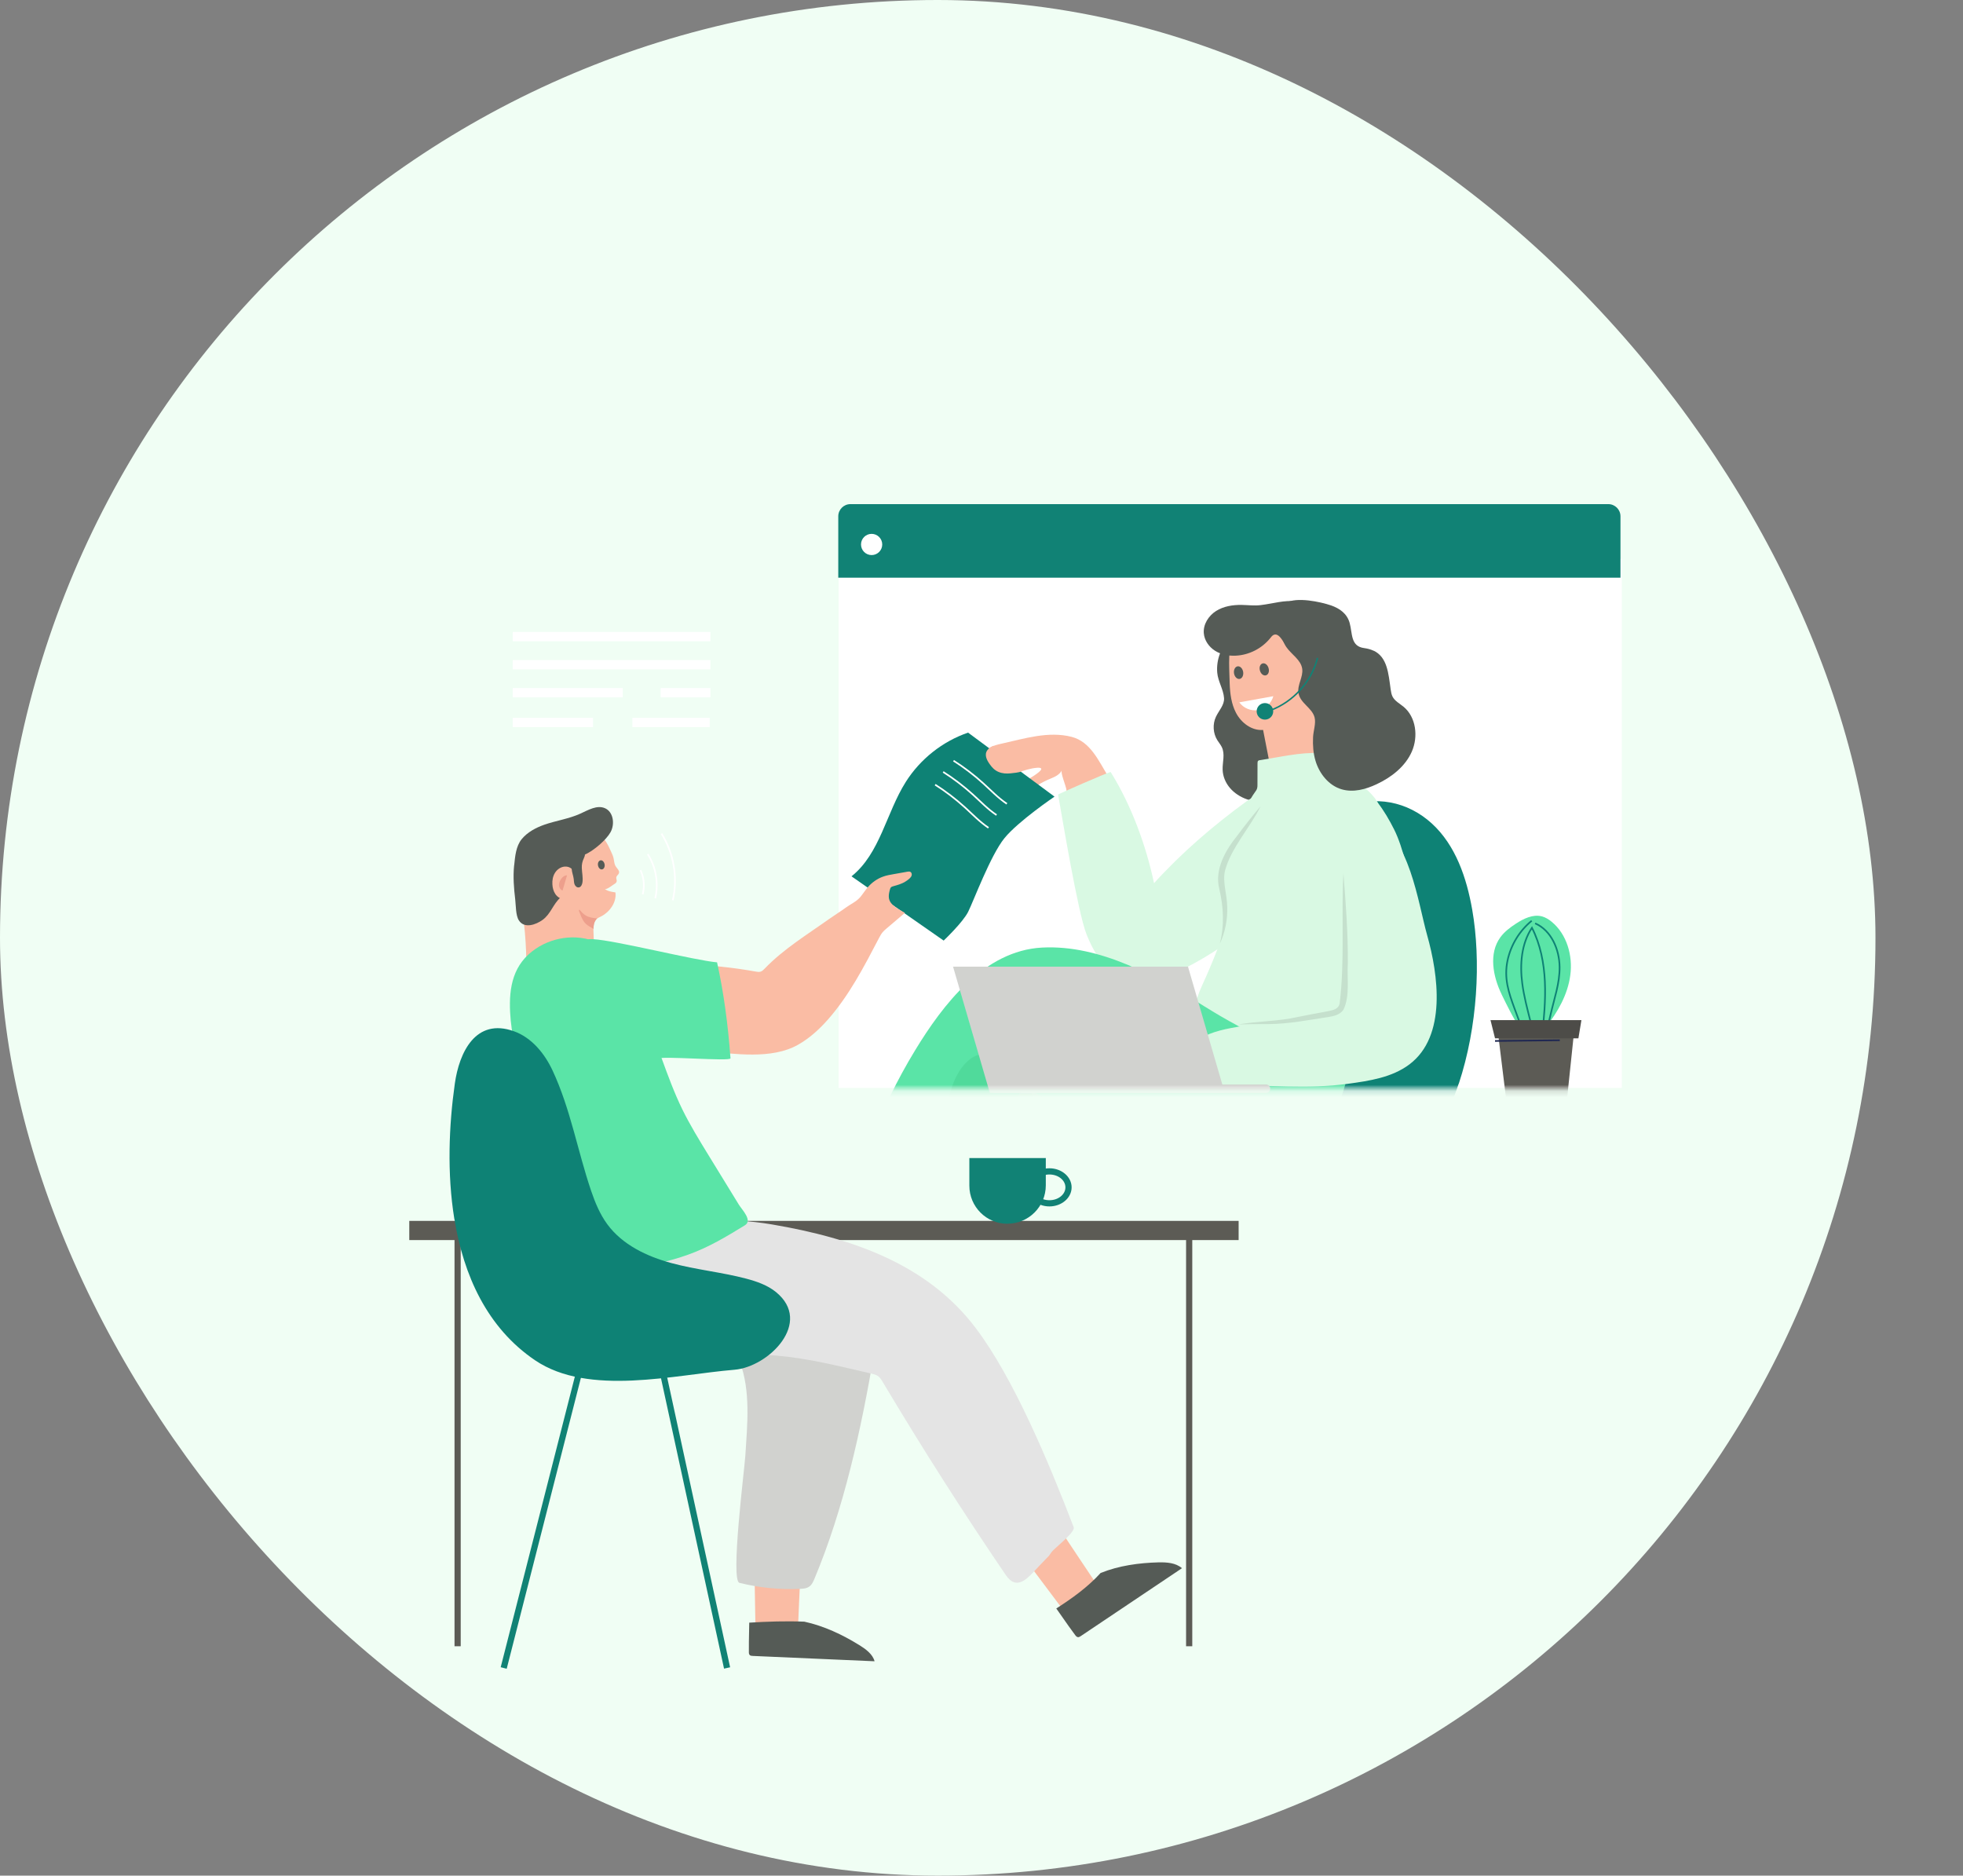<svg xmlns="http://www.w3.org/2000/svg" width="314" height="300" viewBox="0 0 314 300" fill="none"><rect x="0" y="0" width="314" height="300" fill="#808080" stroke="none"/><rect width="300" height="300" rx="150" fill="#F0FEF4"></rect><path d="M190.715 198.1H189.725V263.31H190.715V198.1Z" fill="#5C5B55"></path><path d="M73.696 198.1H72.705V263.31H73.696V198.1Z" fill="#5C5B55"></path><path d="M198.13 195.276H65.468V198.345H198.13V195.276Z" fill="#5C5B55"></path><path d="M103.607 136.616C104.931 138.685 105.373 141.284 104.814 143.676" stroke="white" stroke-width="0.266" stroke-miterlimit="10"></path><path d="M105.805 133.331C107.786 136.459 108.453 140.391 107.619 144" stroke="white" stroke-width="0.266" stroke-miterlimit="10"></path><path d="M102.45 139.185C103.019 140.372 103.137 141.764 102.803 143.039" stroke="white" stroke-width="0.266" stroke-miterlimit="10"></path><path d="M259.425 89.39H134.138V174.016H259.425V89.39Z" fill="white"></path><path d="M136.031 80.633H257.267C258.336 80.633 259.209 81.506 259.209 82.575V92.4H134.089V82.575C134.089 81.506 134.962 80.633 136.031 80.633Z" fill="#118275"></path><path d="M139.424 88.782C140.361 88.782 141.121 88.022 141.121 87.086C141.121 86.149 140.361 85.389 139.424 85.389C138.487 85.389 137.728 86.149 137.728 87.086C137.728 88.022 138.487 88.782 139.424 88.782Z" fill="white"></path><mask id="mask0_880_4674" style="mask-type:luminance" maskUnits="userSpaceOnUse" x="134" y="89" width="126" height="86"><path d="M259.425 89.39H134.138V174.163H259.425V89.39Z" fill="white"></path></mask><g mask="url(#mask0_880_4674)"><path d="M166.198 122.799C167.434 122.868 165.139 124.231 164.835 124.417C164.384 124.701 163.952 125.094 163.844 125.623C163.835 125.682 163.825 125.751 163.844 125.809C163.874 125.888 163.962 125.927 164.041 125.956C164.747 126.202 165.492 125.878 166.09 125.515C166.689 125.152 167.297 124.848 167.983 124.564C168.709 124.27 169.484 123.927 169.837 123.23C169.641 123.623 170.435 125.574 170.533 126.064C170.739 127.123 170.886 128.192 170.974 129.261C171.141 131.252 171.121 133.331 171.524 135.292C172.504 140.077 173.789 144.451 176.162 148.795C177.114 150.54 178.281 152.315 180.085 153.129C181.988 153.992 184.204 153.619 186.234 153.129C191.942 151.756 197.768 149.314 201.877 144.99C203.544 143.235 205.633 140.773 205.456 138.204C205.329 136.38 204.172 134.782 202.652 133.841C200.965 132.791 198.464 133.213 196.699 133.88C195.218 134.439 193.864 135.282 192.54 136.135C189.49 138.096 186.499 140.146 183.655 142.382C182.027 141.009 181.968 138.224 181.507 136.292C180.978 134.017 180.379 131.752 179.614 129.536C178.997 127.741 178.3 125.839 177.29 124.221C175.76 121.769 174.466 118.641 171.416 117.857C167.718 116.905 163.854 118.141 160.255 118.935C159.588 119.082 158.911 119.239 158.323 119.592C157.735 119.945 157.254 120.544 157.225 121.22C157.195 121.808 157.499 122.367 157.921 122.779C159.274 124.103 161.108 124.015 162.815 123.534C163.844 123.24 164.864 122.868 165.933 122.799C166.031 122.799 166.12 122.799 166.198 122.799Z" fill="#FABCA4"></path><path d="M203.142 115.209C203.231 112.375 202.917 109.522 202.211 106.776C201.926 105.678 201.436 104.658 201.171 103.569C201.024 102.981 201.083 102.187 200.759 101.657C199.847 100.157 197.817 101.02 196.817 101.981C195.326 103.412 194.532 105.53 194.708 107.59C194.836 109.012 195.699 110.257 195.797 111.649C195.875 112.748 194.973 113.64 194.502 114.64C193.943 115.827 194.031 117.298 194.738 118.416C194.963 118.778 195.248 119.102 195.434 119.485C195.993 120.632 195.532 121.897 195.571 123.103C195.601 124.191 196.052 125.241 196.768 126.064C198.111 127.624 200.612 128.614 202.623 127.937C205.006 127.143 205.633 124.27 205.535 122.014C205.427 119.641 203.064 117.592 203.133 115.229L203.142 115.209Z" fill="#555B56"></path><path d="M205.544 138.92C206.329 136.596 206.663 134.145 206.398 131.713C206.26 130.487 205.956 129.232 205.172 128.271C203.652 126.398 201.18 126.868 199.454 128.124C194.099 132.017 189.049 136.361 184.596 141.264C183.331 135.223 180.938 128.722 177.653 123.476C176.937 123.632 169.238 127.035 169.248 127.074C169.954 130.977 172.416 145.99 173.808 149.462C174.77 151.854 176.064 154.276 178.261 155.63C180.154 156.797 182.527 156.993 184.714 156.591C186.901 156.189 188.941 155.208 190.893 154.149C195.129 151.835 199.16 148.991 202.132 145.176C203.593 143.303 204.77 141.176 205.535 138.93L205.544 138.92Z" fill="#D9F9E3"></path><path d="M196.699 109.345C196.758 110.953 196.964 112.581 197.699 113.993C198.533 115.611 200.24 116.905 202.044 116.748C202.652 119.867 203.26 122.985 203.868 126.113C204.221 127.898 205.271 129.133 207.261 128.702C210.204 128.065 210.88 126.123 210.733 123.72C210.527 120.328 212.312 113.865 212.018 110.718C211.734 107.668 210.174 105.736 209.35 102.745C209.105 101.853 208.811 100.951 208.301 100.186C206.928 98.117 204.035 97.293 201.701 98.136C200.151 98.695 198.298 100.157 197.444 101.608C196.346 103.491 196.63 106.599 196.679 108.698C196.679 108.913 196.689 109.139 196.699 109.355V109.345Z" fill="#FABCA4"></path><path d="M233.338 173.31C229.67 184.39 221.648 193.147 210.684 197.413C202.416 200.629 193.05 200.933 184.587 198.266C179.487 196.658 160.696 188.882 172.563 182.459C177.035 180.037 182.606 177.968 187.48 176.673C192.334 175.379 196.139 173.3 199.16 169.113C202.269 164.798 203.848 159.581 205.093 154.413C206.182 149.912 207.045 145.372 207.702 140.793C208.408 135.831 210.193 131.261 215.067 129.192C219.912 127.133 225.169 128.182 229.033 131.712C232.848 135.203 234.603 140.41 235.496 145.509C236.918 153.629 236.359 164.229 233.348 173.329L233.338 173.31Z" fill="#0E8275"></path><path d="M193.658 174.477C190.54 168.417 189.441 163.818 192.334 157.512C195.482 150.658 197.866 143.451 199.415 136.067C200.219 132.223 200.494 120.161 207.614 123.397C211.968 125.378 215.273 129.555 216.833 133.988C219.069 140.332 218.598 146.951 218.608 153.531C218.608 160.307 216.882 166.995 213.449 172.829C212.057 175.212 210.36 177.487 208.104 179.086C205.927 180.625 203.162 181.459 200.553 180.9C197.258 180.184 195.208 177.487 193.658 174.477Z" fill="#D9F9E3"></path><g style="mix-blend-mode:multiply" opacity="0.33"><path d="M210.841 181.115C210.596 181.704 210.301 182.273 209.958 182.802C208.036 185.763 204.927 187.754 201.71 189.225C192.178 193.559 183.155 193.608 173.887 189.039C171.72 187.97 169.621 186.744 167.63 185.371C166.905 184.871 165.963 185.587 166.228 186.43C166.885 188.47 167.258 190.765 167.768 192.255C169.229 196.54 170.661 200.835 172.053 205.15C174.839 213.77 177.477 222.438 179.968 231.146C180.35 232.489 174.574 235.912 173.554 236.373C172.23 236.971 156.931 213.426 155.705 210.985C151.703 203.003 147.996 193.344 147.898 184.293C147.8 175.497 151.86 166.142 159.755 162.258C171.798 156.345 189.883 162.533 201.014 166.73C203.005 167.475 204.927 168.397 206.722 169.525C208.114 170.397 209.478 171.427 210.399 172.8C212.008 175.212 211.978 178.409 210.851 181.115H210.841Z" fill="#035441"></path></g><path d="M192.688 160.984C185.077 156.198 176.006 151.08 166.699 151.56C157.392 152.041 150.791 160.739 146.378 167.995C140.631 177.429 136.698 187.97 134.845 198.855C134.511 200.845 134.256 202.964 135.07 204.817C136.218 207.406 138.885 208.416 141.455 209.024C144.024 209.632 147.025 210.857 149.683 211.191C150.684 211.318 151.684 211.142 152.674 210.975C154.803 210.612 155.126 210.975 156.254 209.416C157.215 208.092 157.323 204.993 157.637 203.395C158.363 199.59 158.853 195.737 159.412 191.902C160.187 186.607 160.52 178.095 163.874 173.771C172.269 178.615 179.046 185.43 188.127 189.421C192.207 191.216 196.954 190.049 201.034 188.558C206.281 186.646 210.998 182.959 213.499 177.958C214.705 175.546 215.372 172.898 216.029 170.29C208.35 169.643 199.161 165.053 192.698 160.984H192.688Z" fill="#5AE4A7"></path><g style="mix-blend-mode:multiply" opacity="0.33"><path d="M159.167 214.917C155.538 207.7 152.92 199.973 151.41 192.04C150.39 186.676 150.507 180.576 151.851 175.281C152.4 173.124 153.302 170.956 155.009 169.535C155.46 169.162 155.96 168.838 156.529 168.711C157.274 168.534 158.059 168.711 158.785 168.966C162.482 170.319 164.757 174.006 166.375 177.595C162.698 179.615 165.473 188.676 165.875 191.922C166.542 197.384 167.229 202.856 167.513 208.357C167.689 211.789 167.523 215.643 165.051 218.035" fill="#3CC684"></path></g><path d="M211.498 144.078C211.321 139.764 211.782 127.702 219.579 131.154C225.483 133.762 226.807 144.333 228.288 149.589C230.053 155.836 231.465 165.71 225.454 170.241C222.668 172.339 219.059 172.879 215.607 173.349C209.174 174.232 202.72 173.467 196.208 173.634C194.365 173.683 190.069 175.007 189.138 173.065C188.206 171.123 189 168.731 190.422 167.299C192.119 165.593 194.561 164.877 196.924 164.426C197.748 164.269 198.572 164.132 199.396 164.004C204.231 163.22 209.076 162.435 213.95 161.955C214.087 158.944 213.165 156.12 212.606 153.159C212.047 150.197 211.616 147.128 211.498 144.078Z" fill="#D9F9E3"></path><path d="M210.389 154.012C216.009 152.355 221.942 159.307 227.787 159.131C227.611 152.688 225.895 138.42 223.002 132.664C221.491 129.654 219.549 126.731 216.715 124.908C214.734 123.633 210.527 122.211 208.31 123.78C206.231 125.251 206.996 129.977 207.026 132.35C207.114 139.675 208.242 147.001 210.38 154.012H210.389Z" fill="#D9F9E3"></path><path d="M197.885 136.773C198.415 133.076 198.533 129.732 200.778 126.653C200.906 126.486 201.024 126.31 201.083 126.104C201.141 125.917 201.141 125.731 201.141 125.535C201.141 124.378 201.141 123.231 201.151 122.073C201.151 121.926 201.161 121.76 201.269 121.671C201.338 121.613 201.436 121.603 201.524 121.583C204.76 121.103 207.849 120.308 211.164 120.446C211.164 121.652 212.067 122.691 213.087 123.319C214.106 123.946 215.293 124.27 216.382 124.8C217.696 125.437 218.863 126.359 219.775 127.486C220.128 127.918 220.452 128.398 220.589 128.947C220.824 129.908 220.442 130.928 219.824 131.693C218.53 133.282 216.852 134.625 215.489 136.184C214.057 137.812 212.282 139.107 210.439 140.244C208.212 141.617 205.672 142.823 203.073 142.519C200.474 142.215 197.503 139.381 197.876 136.792L197.885 136.773Z" fill="#D9F9E3"></path><path d="M207.467 96.175C205.329 95.96 203.77 96.528 201.662 96.783C200.651 96.911 199.631 96.773 198.621 96.754C197.199 96.734 195.728 96.96 194.522 97.725C193.316 98.49 192.443 99.862 192.56 101.284C192.649 102.422 193.374 103.461 194.345 104.079C195.316 104.697 196.483 104.922 197.631 104.873C199.779 104.785 201.858 103.726 203.201 102.049C203.358 101.853 203.515 101.637 203.75 101.539C204.466 101.255 204.986 102.196 205.418 102.834C206.153 103.922 208.448 104.795 209.527 103.677C210.37 102.794 210.253 100.137 210.302 99.039C210.341 98.097 210.233 96.979 209.419 96.499C209.027 96.264 208.546 96.244 208.095 96.224C207.899 96.224 207.703 96.205 207.497 96.185L207.467 96.175Z" fill="#555B56"></path><path d="M219.755 104.099C219.324 103.893 218.814 103.736 218.206 103.657C215.999 103.373 216.362 101.294 215.881 99.608C215.46 98.137 214.292 97.313 212.91 96.832C211.193 96.244 207.398 95.45 205.741 96.411C204.093 97.362 204.426 99.411 204.809 101.01C205.015 101.873 205.25 102.745 205.75 103.481C206.574 104.687 208.094 105.521 208.3 106.972C208.487 108.276 207.486 109.541 207.702 110.835C207.967 112.483 209.879 113.199 210.281 114.748C210.527 115.719 210.075 116.915 210.036 117.925C209.977 119.19 210.066 120.475 210.428 121.691C211.046 123.76 212.557 125.652 214.626 126.251C216.48 126.79 218.47 126.251 220.216 125.427C222.58 124.319 224.786 122.603 225.836 120.21C226.885 117.817 226.522 114.699 224.502 113.032C223.874 112.522 223.099 112.12 222.736 111.394C222.57 111.051 222.511 110.659 222.452 110.277C222.089 107.698 221.922 105.138 219.745 104.079L219.755 104.099Z" fill="#555B56"></path><path d="M198.238 112.336C198.905 113.277 200.141 113.777 201.269 113.571C202.406 113.365 203.377 112.473 203.681 111.355" fill="white"></path><path d="M202.515 173.467H159.167C158.726 173.467 158.412 173.888 158.53 174.31C158.608 174.614 158.873 174.81 159.167 174.81H202.515C202.878 174.81 203.182 174.516 203.182 174.143C203.182 174.143 203.182 174.143 203.182 174.134C203.182 173.761 202.888 173.467 202.515 173.467Z" fill="#D1D2CF"></path><path d="M195.915 174.81H158.334L152.449 154.61H190.03L195.915 174.81Z" fill="#D1D2CF"></path><path d="M174.672 164.71C174.672 165.367 174.143 165.896 173.485 165.896C172.828 165.896 172.299 165.367 172.299 164.71C172.299 164.053 172.828 163.523 173.485 163.523C174.143 163.523 174.672 164.053 174.672 164.71Z" fill="#D1D2CF"></path><path d="M203.27 113.738L203.182 113.503C206.82 112.14 209.674 108.963 210.635 105.197L210.87 105.256C209.89 109.1 206.977 112.346 203.26 113.728L203.27 113.738Z" fill="#118275"></path><path d="M203.662 113.777C203.662 114.513 203.073 115.101 202.338 115.101C201.602 115.101 201.014 114.513 201.014 113.777C201.014 113.042 201.602 112.453 202.338 112.453C203.073 112.453 203.662 113.042 203.662 113.777Z" fill="#118275"></path><path d="M201.632 128.977C199.935 132.429 196.954 135.557 195.954 139.244C195.522 141.038 196.268 142.97 196.307 145.049C196.375 147.089 195.963 149.138 195.12 150.952C195.875 148.001 195.718 145.118 195.042 142.186C194.228 139.067 196.071 135.939 197.905 133.664C199.092 132.066 200.337 130.497 201.622 128.977H201.632Z" fill="#C5E0CD"></path><path d="M214.892 139.695C215.274 144.48 215.637 149.295 215.598 154.11C215.441 156.532 215.97 159.219 214.901 161.494C214.333 162.317 213.342 162.533 212.469 162.67C209.311 163.141 206.114 163.788 202.897 163.798C201.289 163.798 199.7 163.798 198.092 163.857C201.269 163.308 204.496 163.367 207.595 162.661C209.164 162.337 210.723 162.053 212.312 161.758C213.264 161.582 214.078 161.396 214.283 160.552C215.137 153.668 214.519 146.638 214.892 139.705V139.695Z" fill="#C5E0CD"></path><path d="M240.203 159.052C238.801 156.169 238.105 152.492 240.007 149.903C240.654 149.02 241.557 148.344 242.469 147.746C243.714 146.932 245.195 146.196 246.637 146.569C247.225 146.726 247.755 147.059 248.216 147.442C250.638 149.442 251.599 152.845 251.187 155.953C250.785 159.062 249.177 161.905 247.215 164.357C245.332 166.71 244.842 166.926 243.263 164.641C242.096 162.955 241.096 160.886 240.193 159.042L240.203 159.052Z" fill="#5AE4A7"></path><path d="M246.656 165.906C246.97 162.945 247.254 159.974 247.117 157.002C246.98 154.031 246.401 151.04 245.048 148.393C243.351 150.952 243.096 154.237 243.498 157.287C243.763 159.336 244.302 161.337 244.803 163.337C245.028 164.249 245.234 165.161 245.489 166.063C245.597 166.455 245.577 167.926 245.734 168.103C243.93 166.102 243.194 163.817 242.282 161.356C241.321 158.748 240.546 156.473 241.144 153.629C241.664 151.158 243.057 148.873 245.009 147.275" stroke="#0E8275" stroke-width="0.266" stroke-miterlimit="10"></path><path d="M245.558 147.687C248.147 148.815 249.441 151.845 249.471 154.669C249.5 157.287 248.617 159.69 248.049 162.2C247.499 164.612 246.872 166.985 246.126 169.358" stroke="#0E8275" stroke-width="0.266" stroke-miterlimit="10"></path><path d="M250.011 176.733H241.577C241.273 176.733 241.008 176.507 240.969 176.193L239.635 165.338H251.756L250.619 176.183C250.589 176.497 250.325 176.733 250.011 176.733Z" fill="#5C5B55"></path><path d="M252.481 166.073H239.144L238.418 163.161H252.962L252.481 166.073Z" fill="#4D4C48"></path><path d="M239.144 166.495L249.5 166.387" stroke="#202852" stroke-width="0.266" stroke-miterlimit="10"></path></g><path d="M154.851 117.18C150.771 118.582 147.201 121.406 144.896 125.054C141.758 130.006 140.787 136.508 136.207 140.165L150.947 150.442C150.947 150.442 154.017 147.54 154.87 145.833C155.723 144.127 158.45 136.792 160.666 134.066C162.883 131.34 168.679 127.417 168.679 127.417L154.841 117.17L154.851 117.18Z" fill="#0E8275"></path><path d="M152.526 121.671C154.213 122.74 155.812 123.966 157.293 125.309C158.519 126.427 159.676 127.643 161.059 128.565" stroke="white" stroke-width="0.266" stroke-miterlimit="10"></path><path d="M150.869 123.466C152.556 124.535 154.155 125.761 155.635 127.104C156.861 128.222 158.019 129.438 159.401 130.36" stroke="white" stroke-width="0.266" stroke-miterlimit="10"></path><path d="M149.584 125.505C151.271 126.574 152.869 127.8 154.35 129.143C155.576 130.261 156.733 131.477 158.116 132.399" stroke="white" stroke-width="0.266" stroke-miterlimit="10"></path><path d="M175.514 253.523C173.641 254.779 171.827 256.112 170.071 257.514C168.002 254.749 165.923 251.984 163.853 249.219C162.735 247.728 161.568 246.032 161.863 244.247C162.068 243.011 163.03 241.923 164.275 241.501C167.404 240.442 168.227 242.511 169.571 244.6C171.493 247.601 173.533 250.552 175.504 253.533L175.514 253.523Z" fill="#FABCA4"></path><path d="M185.292 249.895C182.193 249.974 178.976 250.415 176.053 251.592C173.994 253.857 171.532 255.622 168.963 257.269C170.365 259.289 171.729 261.211 171.993 261.535C172.111 261.692 172.258 261.849 172.444 261.859C172.601 261.868 172.748 261.77 172.886 261.682C178.28 258.064 183.674 254.445 189.068 250.827C188.067 249.954 186.626 249.866 185.292 249.895Z" fill="#555B56"></path><path d="M127.606 261.329C125.35 261.222 123.104 261.212 120.859 261.28C120.809 258.25 120.751 255.22 120.702 252.2C120.672 250.572 120.721 248.768 122.016 247.67C122.908 246.915 124.33 246.65 125.586 247.003C128.734 247.905 128.194 249.788 128.047 251.955C127.841 255.073 127.753 258.211 127.606 261.339V261.329Z" fill="#FABCA4"></path><path d="M137.383 263.085C134.765 261.467 131.813 260.064 128.665 259.378C125.723 259.26 122.781 259.358 119.848 259.535C119.799 261.751 119.77 263.908 119.789 264.281C119.789 264.448 119.819 264.644 119.966 264.752C120.084 264.84 120.26 264.85 120.427 264.86C126.919 265.144 133.402 265.428 139.894 265.713C139.6 264.575 138.482 263.761 137.393 263.085H137.383Z" fill="#555B56"></path><path d="M95.007 151.678L95.184 156.718C95.272 159.278 94.772 161.366 91.81 161.523C87.25 161.768 84.141 159.591 84.19 154.992C84.229 151.119 83.886 147.246 83.18 143.441C83.17 143.362 83.15 143.284 83.14 143.205C82.483 139.763 82.013 136.665 84.965 134.135C86.288 133.007 87.936 132.301 89.623 131.86C90.574 131.615 91.575 131.448 92.546 131.575C94.095 131.781 95.429 132.644 96.4 133.87C96.88 134.478 97.273 135.155 97.586 135.87C97.783 136.312 98.037 136.792 98.145 137.263C98.263 137.792 98.234 138.253 98.587 138.714C98.793 138.989 99.097 139.283 99.018 139.616C98.969 139.803 98.822 139.93 98.704 140.077C98.381 140.46 98.802 140.724 98.587 141.117C98.489 141.293 98.214 141.431 98.057 141.538C97.871 141.666 96.969 142.362 96.723 142.176C97.243 142.568 97.822 142.637 98.44 142.735C98.665 144.284 97.547 145.843 96.223 146.539C95.939 146.687 95.635 146.804 95.409 147.02C94.919 147.481 94.899 148.246 94.929 148.922C94.958 149.844 94.987 150.766 95.027 151.688L95.007 151.678Z" fill="#FABCA4"></path><path d="M108.217 213.681C111.934 214.583 116.661 213.348 118.318 217.741C120.113 222.487 119.535 227.92 119.221 232.862C119.083 235.039 116.818 252.807 118.279 253.17C121.447 253.955 124.723 254.278 127.979 254.131C128.508 254.112 129.067 254.063 129.489 253.739C129.871 253.455 130.077 252.994 130.264 252.552C135.001 241.266 137.766 228.547 139.816 216.505C140.139 214.603 140.434 212.652 140.189 210.739C139.698 206.866 136.54 203.983 133.01 202.718C130.862 201.943 128.596 201.571 126.4 200.933C123.095 199.972 119.976 198.394 116.612 197.678C111.993 196.697 108.188 197.972 103.755 198.962C99.95 199.806 96.164 200.943 92.83 202.953C90.672 204.248 88.534 206.366 88.877 208.857C89.064 210.259 90.054 211.455 91.27 212.171C92.486 212.887 93.908 213.171 95.311 213.279C98.361 213.515 101.401 213.014 104.451 213.073C105.805 213.103 106.932 213.367 108.207 213.681H108.217Z" fill="#D1D2CF"></path><path d="M162.039 253.004C163.569 253.71 165.021 251.69 166.325 250.366C166.825 249.856 167.325 249.336 167.816 248.816C167.943 248.63 168.08 248.434 168.208 248.248C168.6 247.689 172.043 245.061 171.748 244.276C167.855 234.107 162.177 220.487 156.076 212.416C148.368 202.218 136.442 198.051 123.487 195.844C116.298 194.618 109.149 195.236 101.911 195.481C99.204 195.579 97.547 195.03 95.586 197.099C93.938 198.835 93.055 201.561 93.006 203.915C92.928 207.484 94.713 211.034 97.616 213.113C100.087 214.878 103.167 215.545 106.177 215.907C112.179 216.623 118.24 216.3 124.262 216.829C129.538 217.29 134.236 218.526 139.345 219.692C139.728 219.781 140.11 219.869 140.434 220.095C140.777 220.34 141.003 220.712 141.219 221.075C147.466 231.548 154.017 241.835 160.882 251.915C161.274 252.484 161.657 252.837 162.039 253.013V253.004Z" fill="#E4E4E4"></path><path d="M81.052 266.909L80.091 266.664L93.88 212.632L104.962 212.22L116.789 266.674L115.818 266.889L104.167 213.24L94.654 213.584L81.052 266.909Z" fill="#118275"></path><path d="M100.871 202.777C103.99 202.424 107.06 201.747 110.021 200.698C113.375 199.502 116.17 197.805 119.132 195.991C120.446 195.236 118.691 193.501 118.191 192.687C116.543 190.01 114.895 187.333 113.258 184.646C111.816 182.292 110.365 179.929 109.148 177.448C107.864 174.82 106.854 172.064 105.853 169.319C104.892 166.691 103.921 164.063 102.96 161.425C102.234 159.464 101.793 157.042 100.616 155.326C99.43 153.6 97.988 152.07 96.174 151.06C92.927 149.265 88.72 149.697 85.699 151.746C82.11 154.168 81.384 157.806 81.6 161.945C81.973 168.878 84.856 175.418 88.014 181.606C91.28 187.999 94.889 194.226 98.831 200.227C99.38 201.071 100.067 202.032 100.891 202.767L100.871 202.777Z" fill="#5AE4A7"></path><path d="M72.686 194.972C74.147 203.983 77.913 212.377 85.593 217.574C94.203 223.389 107.874 219.879 117.485 219.085C122.958 218.634 130.088 211.514 124.125 206.66C122.762 205.552 121.055 204.964 119.359 204.513C115.416 203.473 111.327 203.091 107.394 202.022C103.461 200.963 99.548 199.09 97.135 195.805C95.959 194.197 95.184 192.324 94.546 190.441C92.379 184.038 91.261 177.389 88.397 171.241C87.122 168.505 85.053 165.965 82.209 164.945C76.089 162.749 73.461 168.319 72.755 173.31C71.804 180.017 71.49 187.686 72.676 194.962L72.686 194.972Z" fill="#0E8275"></path><path d="M82.248 138.41C82.395 136.978 82.523 135.35 83.454 134.213C84.367 133.105 85.71 132.389 87.044 131.918C88.947 131.252 90.987 130.977 92.82 130.143C94.095 129.565 95.498 128.712 96.773 129.271C98.136 129.869 98.381 131.84 97.645 133.134C96.969 134.321 95.213 135.811 94.017 136.459C93.262 136.861 92.359 137.135 91.928 137.861C91.389 138.783 91.859 139.979 91.624 141.028C91.389 142.087 90.467 142.832 89.653 143.558C88.456 144.617 88.103 146.176 86.799 147.128C85.74 147.892 83.876 148.589 82.994 147.206C82.484 146.422 82.523 144.784 82.415 143.872C82.199 142.068 82.052 140.234 82.238 138.42L82.248 138.41Z" fill="#555B56"></path><path d="M90.349 138.606C89.711 138.646 89.123 139.048 88.779 139.597C88.436 140.136 88.319 140.803 88.358 141.44C88.387 141.989 88.525 142.548 88.838 143.009C89.152 143.46 89.662 143.804 90.211 143.843C91.104 143.902 91.898 143.137 92.153 142.274C92.526 140.999 92.134 138.499 90.349 138.606Z" fill="#FABCA4"></path><path d="M90.701 140.008C90.309 139.989 89.966 140.283 89.74 140.607C89.544 140.901 89.397 141.244 89.417 141.607C89.436 141.96 89.652 142.323 89.986 142.44" fill="#ED9F8C"></path><path d="M144.729 141.058C144.994 140.911 145.249 140.734 145.474 140.529C145.631 140.381 145.778 140.215 145.827 140.019C145.876 139.823 145.827 139.568 145.641 139.46C145.484 139.371 145.298 139.401 145.121 139.43C144.405 139.558 143.68 139.685 142.964 139.813C142.395 139.911 141.816 140.009 141.277 140.205C140.326 140.538 139.482 141.137 138.825 141.892C138.393 142.392 138.05 142.951 137.638 143.451C136.981 144.235 136.079 144.588 135.285 145.177C134.412 145.814 133.49 146.373 132.607 147.001C129.086 149.511 125.35 151.776 122.329 154.914C122.143 155.11 121.937 155.316 121.682 155.404C121.417 155.493 121.143 155.444 120.868 155.395C117.249 154.747 113.591 154.365 109.913 154.257C108.805 154.228 107.628 154.237 106.697 154.845C105.981 155.316 105.52 156.091 105.127 156.856C104.206 158.689 103.529 160.7 103.598 162.749C103.647 164.387 104.402 167.152 106.079 167.917C107.932 168.76 110.894 167.986 112.905 168.152C117.504 168.544 123.428 169.496 127.655 167.103C129.459 166.083 131.038 164.661 132.46 163.043C135.853 159.18 138.207 154.62 140.571 150.099C140.757 149.746 140.943 149.393 141.198 149.089C141.385 148.874 141.6 148.687 141.816 148.501C142.797 147.667 143.768 146.844 144.749 146.01C143.856 145.461 142.346 144.814 142.189 143.637C142.13 143.245 142.208 142.823 142.307 142.441C142.434 141.921 142.503 141.843 143.003 141.715C143.591 141.558 144.18 141.372 144.719 141.078L144.729 141.058Z" fill="#FABCA4"></path><path d="M105.315 169.348C105.472 168.819 116.887 169.819 116.848 169.27C116.456 163.876 115.75 158.659 114.7 153.923C111.072 153.609 98.548 150.422 94.86 150.216C92.879 150.099 93.644 151.168 91.957 152.217C89.466 153.756 88.888 157.375 90.114 160.022C91.447 162.905 94.448 164.563 97.037 166.112C98.391 166.926 100.127 167.348 101.608 167.848C102.196 168.054 104.01 168.936 105.315 169.348Z" fill="#5AE4A7"></path><path d="M93.654 146.402C93.281 146.167 92.977 145.833 92.683 145.49C92.653 145.529 92.624 145.569 92.594 145.608C92.565 145.647 92.722 145.981 92.742 146.039C92.8 146.186 92.859 146.334 92.918 146.481C93.026 146.726 93.134 146.981 93.271 147.206C93.457 147.52 93.703 147.795 93.997 148.001C94.291 148.216 94.644 148.354 94.929 148.589C94.929 148.305 94.978 148.02 95.037 147.746C95.066 147.618 95.115 147.5 95.174 147.383C95.252 147.196 95.37 147.02 95.527 146.902C94.88 146.834 94.222 146.755 93.654 146.402Z" fill="#ED9F8C"></path><path d="M93.066 138.851C93.095 139.606 93.272 140.362 93.173 141.107C93.124 141.479 92.938 141.911 92.565 141.94C92.271 141.97 92.016 141.725 91.908 141.45C91.8 141.175 91.81 140.871 91.771 140.577C91.702 140.048 91.487 139.538 91.447 138.999C91.379 138.008 92.026 136.9 92.997 136.586C93.693 136.361 93.634 136.763 93.409 137.233C93.154 137.763 93.036 138.263 93.066 138.851Z" fill="#555B56"></path><path d="M161.147 195.737C157.783 195.737 155.057 193.011 155.057 189.647V185.225H167.286V189.588C167.286 192.981 164.54 195.727 161.147 195.727V195.737Z" fill="#118275"></path><path d="M167.865 192.962C165.913 192.962 164.314 191.589 164.314 189.912C164.314 188.235 165.903 186.862 167.865 186.862C169.826 186.862 171.415 188.235 171.415 189.912C171.415 191.589 169.826 192.962 167.865 192.962ZM167.865 187.853C166.452 187.853 165.305 188.774 165.305 189.912C165.305 191.049 166.452 191.971 167.865 191.971C169.277 191.971 170.424 191.049 170.424 189.912C170.424 188.774 169.277 187.853 167.865 187.853Z" fill="#118275"></path><path d="M158.92 119.288C158.538 119.435 158.185 119.651 157.94 119.985C157.4 120.72 157.851 121.593 158.322 122.24C158.695 122.769 159.097 123.201 159.725 123.466C160.362 123.73 160.99 123.76 161.666 123.691C162.255 123.632 162.853 123.574 163.412 123.397" fill="#FABCA4"></path><path d="M113.641 101.079H82.013V102.569H113.641V101.079Z" fill="white"></path><path d="M113.641 105.57H82.013V107.06H113.641V105.57Z" fill="white"></path><path d="M99.617 110.051H82.013V111.542H99.617V110.051Z" fill="white"></path><path d="M94.86 114.807H82.013V116.298H94.86V114.807Z" fill="white"></path><path d="M113.523 114.807H101.156V116.298H113.523V114.807Z" fill="white"></path><path d="M113.64 110.051H105.677V111.542H113.64V110.051Z" fill="white"></path><path d="M197.393 107.698C197.482 108.256 197.884 108.659 198.286 108.59C198.688 108.531 198.943 108.021 198.855 107.472C198.766 106.913 198.364 106.511 197.962 106.58C197.56 106.638 197.305 107.148 197.393 107.698Z" fill="#555B56"></path><path d="M95.654 138.411C95.722 138.813 96.007 139.107 96.301 139.058C96.595 139.009 96.782 138.646 96.713 138.254C96.644 137.852 96.36 137.557 96.066 137.606C95.772 137.655 95.585 138.018 95.654 138.411Z" fill="#555B56"></path><path d="M201.533 107.237C201.671 107.766 202.092 108.119 202.485 108.021C202.877 107.923 203.073 107.423 202.926 106.894C202.789 106.364 202.367 106.011 201.975 106.109C201.582 106.207 201.386 106.707 201.533 107.237Z" fill="#555B56"></path></svg>